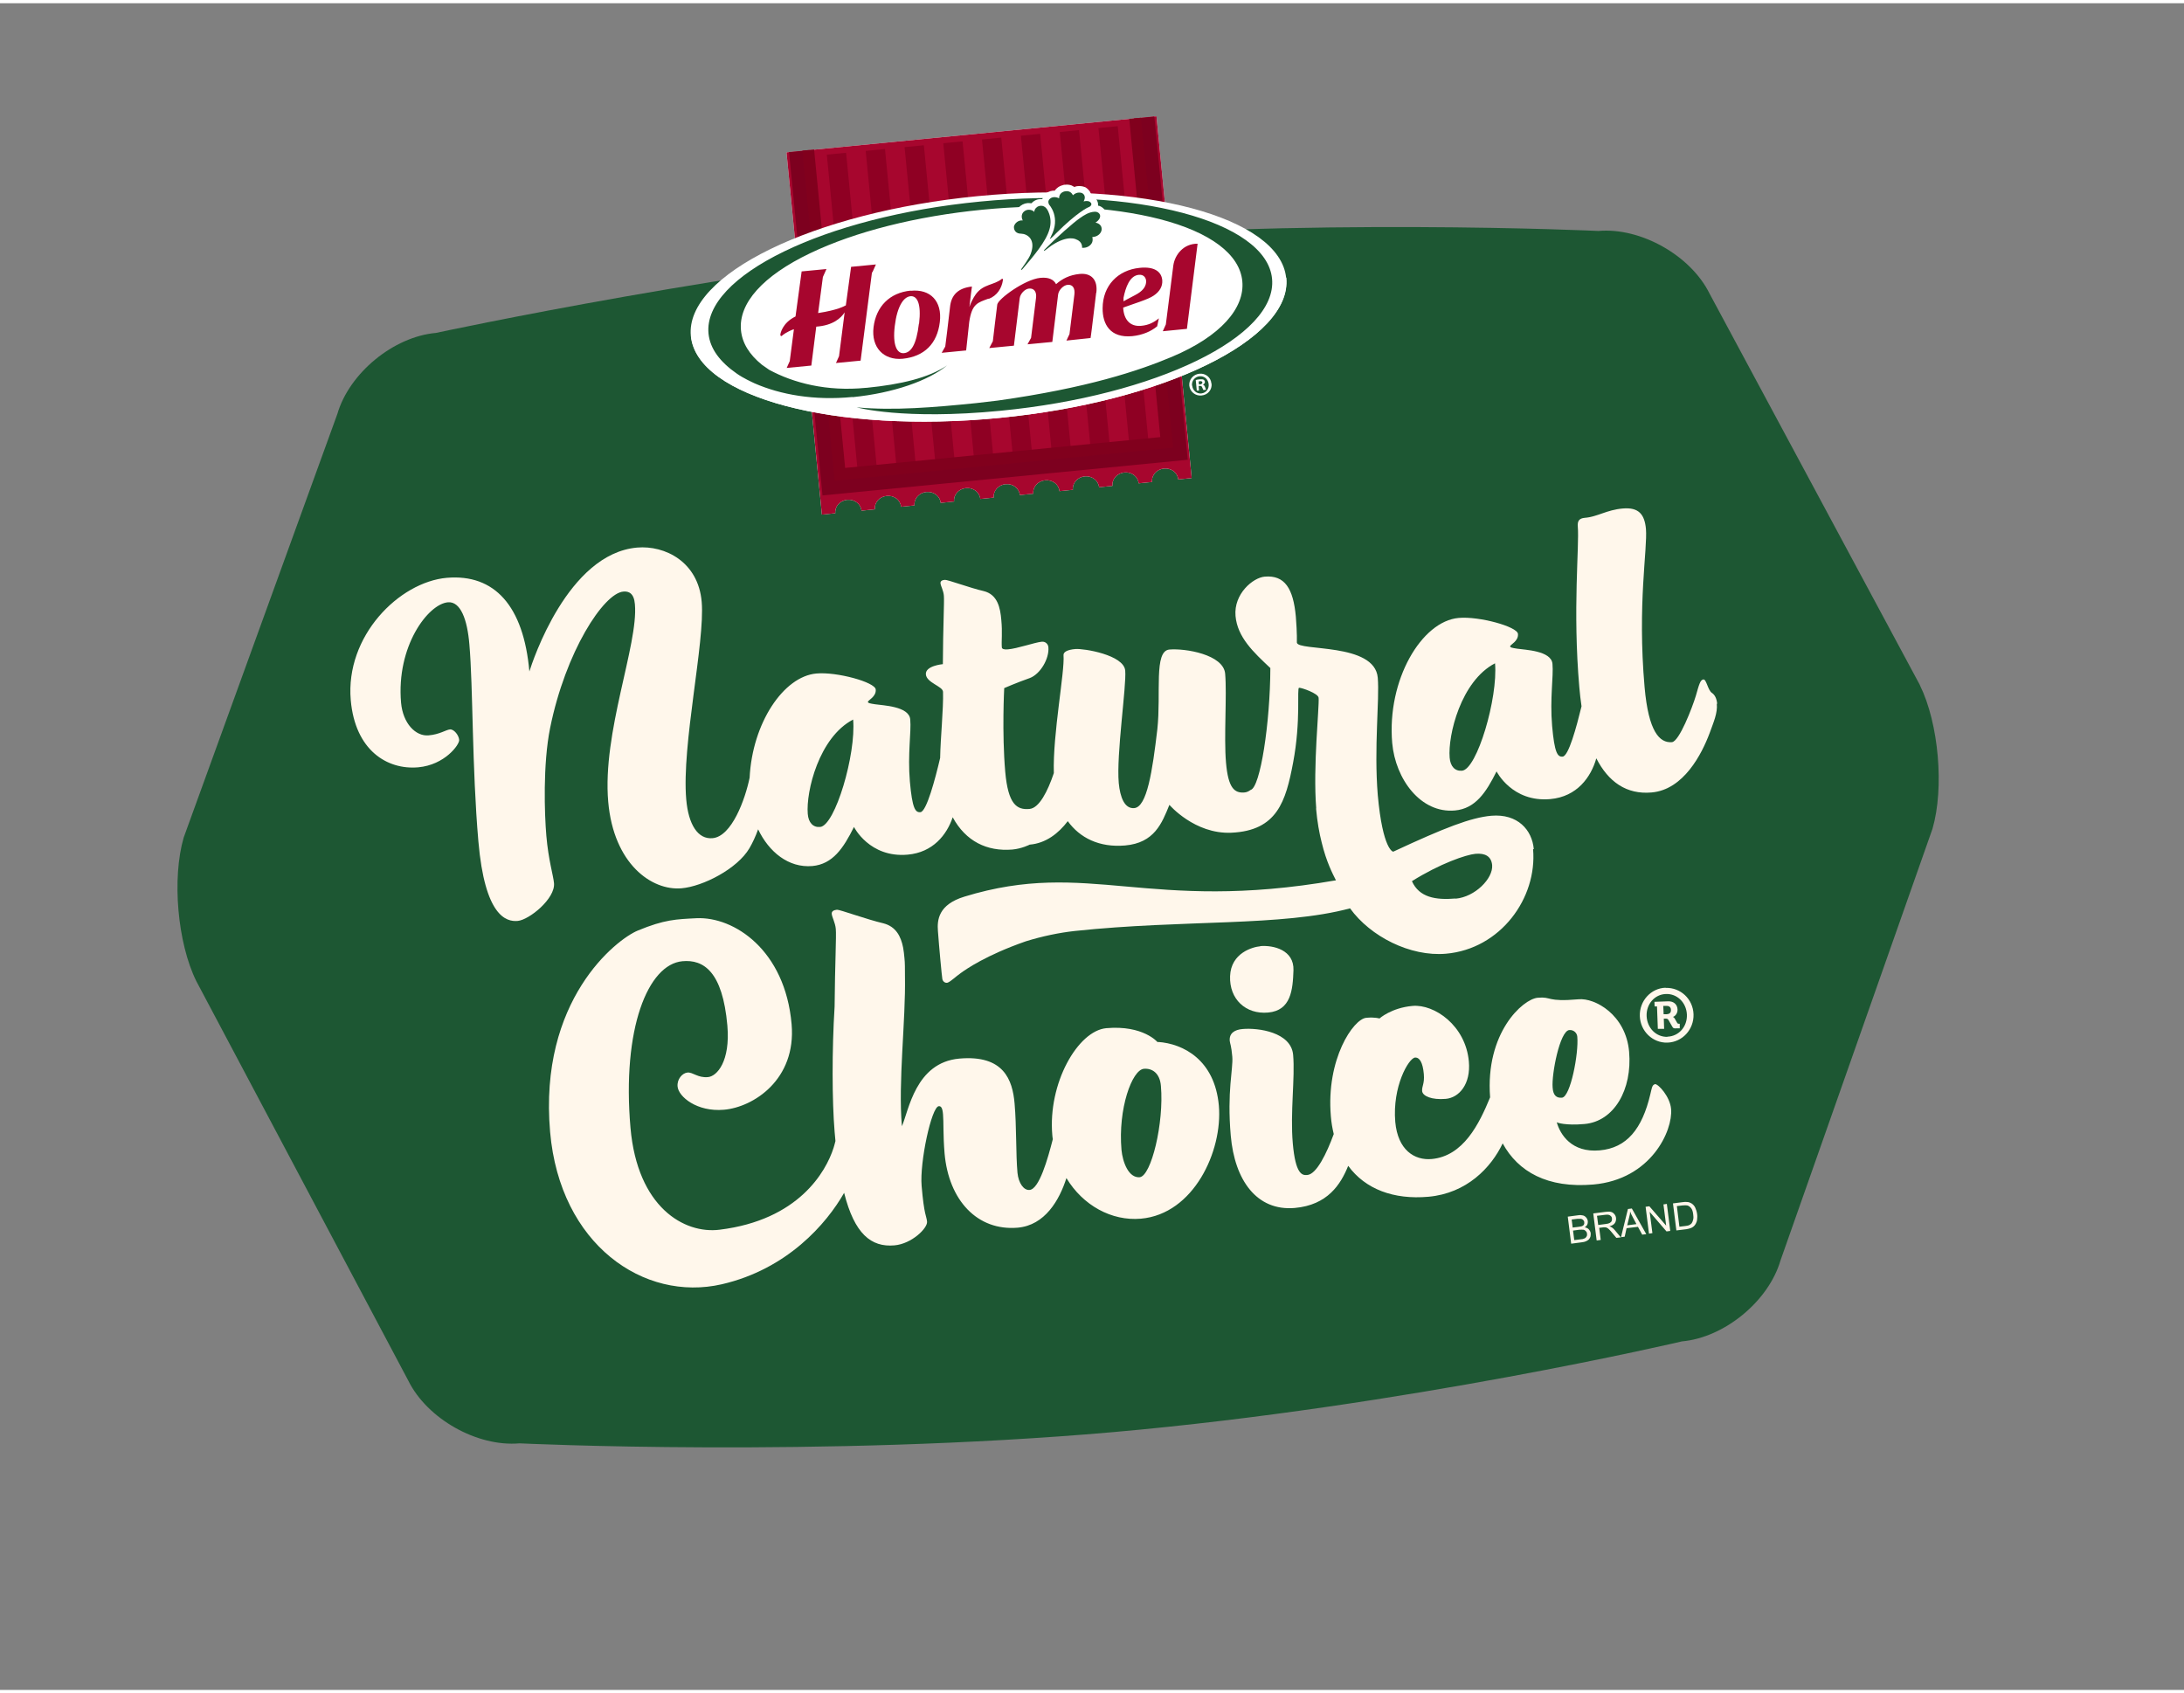 <?xml version="1.0" encoding="UTF-8"?><svg xmlns="http://www.w3.org/2000/svg" width="1.78in" height="1.38in" viewBox="0 0 128.51 99.25"><rect x="0" y="0" width="128.51" height="99.25" fill="#808080" stroke="none"/><g isolation="isolate"><g id="Art_-_Foreground_Graphics"><path d="M112.97,40.12l-12.38-23.04c-1.11-2.24-4.05-3.9-6.54-3.68,0,0-17.28-.82-33.76.63s-34.64,5.37-34.64,5.37c-2.49.22-5.1,2.36-5.8,4.77l-9.04,24.92c-.7,2.4-.37,6.2.74,8.45l12.48,23.52c1.11,2.24,4.05,3.9,6.54,3.68,0,0,17.68.85,34.93-.66,17.24-1.52,33.47-5.34,33.47-5.34,2.49-.22,5.1-2.36,5.8-4.77l8.94-25.39c.7-2.4.37-6.2-.74-8.45Z" fill="#1d5733" stroke-width="0"/><path d="M46.31,8.77l21.74-2.12,2.07,21.29-.79.08c-.04-.4-.41-.68-.84-.64s-.74.39-.7.79l-.79.08c-.04-.4-.41-.68-.84-.64s-.74.39-.7.79l-.79.08c-.04-.4-.42-.68-.84-.64s-.74.39-.7.79l-.79.08c-.04-.4-.41-.68-.84-.64s-.74.39-.7.79l-.79.08c-.04-.4-.41-.68-.84-.64s-.74.4-.7.79l-.79.08c-.04-.4-.41-.68-.84-.64s-.74.39-.7.79l-.79.08c-.04-.4-.41-.68-.84-.64s-.74.39-.7.79l-.79.08c-.04-.4-.41-.68-.84-.64s-.74.39-.7.79l-.79.08c-.04-.4-.41-.68-.84-.64s-.74.4-.7.79l-.79.08-2.08-21.29Z" fill="#fff" stroke-width="0"/><path d="M46.31,8.77l21.74-2.12,2.07,21.29-.79.08c-.04-.4-.41-.68-.84-.64s-.74.39-.7.79l-.79.08c-.04-.4-.41-.68-.84-.64s-.74.39-.7.79l-.79.08c-.04-.4-.42-.68-.84-.64s-.74.39-.7.79l-.79.08c-.04-.4-.41-.68-.84-.64s-.74.39-.7.79l-.79.08c-.04-.4-.41-.68-.84-.64s-.74.4-.7.79l-.79.08c-.04-.4-.41-.68-.84-.64s-.74.39-.7.79l-.79.08c-.04-.4-.41-.68-.84-.64s-.74.39-.7.79l-.79.08c-.04-.4-.41-.68-.84-.64s-.74.39-.7.79l-.79.08c-.04-.4-.41-.68-.84-.64s-.74.4-.7.79l-.79.08-2.08-21.29Z" fill="#a7062e" stroke-width="0"/><rect x="49.55" y="8.81" width="1.14" height="18.53" transform="translate(-1.52 4.95) rotate(-5.57)" fill="#8f0023" stroke-width="0"/><rect x="51.83" y="8.59" width="1.14" height="18.53" transform="translate(-1.48 5.17) rotate(-5.57)" fill="#8f0023" stroke-width="0"/><rect x="54.12" y="8.37" width="1.14" height="18.53" transform="translate(-1.45 5.39) rotate(-5.57)" fill="#8f0023" stroke-width="0"/><rect x="56.4" y="8.14" width="1.14" height="18.53" transform="translate(-1.42 5.61) rotate(-5.57)" fill="#8f0023" stroke-width="0"/><rect x="58.68" y="7.92" width="1.14" height="18.53" transform="translate(-1.39 5.83) rotate(-5.57)" fill="#8f0023" stroke-width="0"/><rect x="60.97" y="7.7" width="1.14" height="18.53" transform="translate(-1.36 6.05) rotate(-5.57)" fill="#8f0023" stroke-width="0"/><rect x="63.25" y="7.48" width="1.14" height="18.53" transform="translate(-1.32 6.27) rotate(-5.57)" fill="#8f0023" stroke-width="0"/><rect x="65.53" y="7.25" width="1.14" height="18.53" transform="translate(-1.29 6.49) rotate(-5.57)" fill="#8f0023" stroke-width="0"/><polyline points="47.03 8.7 48.94 28.3 69.23 26.32 67.32 6.72" fill="none" stroke="#7d001f" stroke-width="1.21"/><polyline points="66.79 6.77 68.65 25.84 49.42 27.72 47.56 8.64" fill="none" stroke="#81001d" stroke-width=".69"/><path d="M47.82,13.96c2.97-.64,6.39-1.17,10.03-1.53,3.67-.36,7.15-.5,10.21-.44-2.58-1.09-6.29-1.57-10.34-1.18s-7.58,1.58-9.9,3.14Z" fill="none" stroke-width="0"/><path d="M58.11,17.22c18.11-1.76,17.58-1.05,17.58-1.05.35,3.6-7.21,7.29-16.88,8.23-9.67.94-17.8-1.21-18.15-4.82,0,0-.7-.6,17.45-2.37Z" fill="#fff" mix-blend-mode="multiply" stroke-width="0"/><path d="M75.68,16.17c.35,3.6-7.21,7.29-16.88,8.23-9.67.94-17.8-1.21-18.15-4.82-.35-3.6,7.2-7.29,16.88-8.23s17.8,1.22,18.15,4.82Z" fill="#fff" stroke-width="0"/><path d="M53.59,16.91c-1.24.12-2.04.93-2.19,2.16-.14,1.18.59,1.95,1.71,1.85,1.29-.13,2.04-.9,2.19-2.16.15-1.23-.56-1.96-1.71-1.84ZM54.07,18.85c-.15,1.29-.48,1.7-.88,1.74s-.68-.45-.54-1.6c.14-1.16.52-1.71.92-1.75s.65.44.51,1.61ZM58.17,17.38c-.64.24-.98.29-1.14,1.38l-.18,1.67-1.44.14.21-.37s.2-1.56.28-2.32c.07-.71.47-1.12,1.29-1.21,0,0-.08.58-.15,1.2.06-.19.22-.53.38-.75.45-.61,1.06-.52,1.53-.9.05-.04.07.03.06.09-.07.45-.32.89-.84,1.09ZM70.47,14.14l-.63,5.02-1.42.14.18-.4s.38-3,.44-3.47c.09-.63.6-1.29,1.43-1.28ZM64.5,17.04l-.25,2.07c-.03.28-.08.59-.08.59l-1.42.15.18-.38.29-2.34c.04-.35-.09-.59-.4-.56-.25.02-.53.31-.56.58l-.34,2.78-1.46.14.21-.38.29-2.34c.05-.35-.1-.59-.41-.56-.25.02-.52.31-.55.58l-.34,2.78-1.45.14.21-.4s.23-1.96.26-2.16c.05-.33,1.62-1.48,2.53-1.57.48-.05.79.09.93.37.38-.33.8-.54,1.38-.6.7-.07,1.08.35.99,1.1ZM68.39,16.31c-.04-.52-.47-.83-1.33-.74-1.29.13-2.17,1.05-2.18,2.37-.01.94.44,1.77,1.74,1.65.6-.06,1.11-.28,1.47-.58l.1-.47c-.29.24-.6.4-1.03.44-.7.07-1.04-.41-1.07-1.07.59-.22,1.48-.48,1.8-.71.37-.25.52-.56.5-.89ZM67.44,16.37c0,.23-.12.49-.5.72-.2.12-.54.28-.83.45,0-.03,0-.05,0-.08v-.13c.12-.6.36-1.3.9-1.35.3-.03.43.19.43.38ZM51.31,15.82l-.67,5.21-1.45.14.18-.4.33-2.58c-.21.33-.68.77-1.67.84l-.29,2.29-1.45.14.18-.4.24-1.84v-.04c-.45.17-.65.34-.69.38-.06.06-.12,0-.1-.09,0,0,.09-.65.89-1.04l.36-2.65,1.46-.14-.21.47-.28,2.12c1.18-.18,1.56-.42,1.6-.44,0,0,.02,0,.03-.01l.31-2.27,1.46-.14-.21.47Z" fill="#a7062e" stroke-width="0"/><path d="M50.16,23.18c2.41-.24,4.47-.97,5.57-1.87-1.08.73-2.72,1.12-4.74,1.32h-.04c-2.3.23-4.27-.29-5.69-1.06l-.43-.3c-.74-.6-1.16-1.28-1.23-2.03-.15-1.59,1.29-3.2,4.07-4.53,2.65-1.27,6.25-2.18,10.13-2.56,3.88-.38,7.58-.18,10.43.55,2.99.77,4.72,2.07,4.87,3.66s-1.29,3.24-4.13,4.44c-1.97.83-5,1.84-10.26,2.58,0,0-1.28.15-1.28.15-2.47.25-4.82.45-7.02.25h0s2.73.76,8.46.2c9.16-.89,16.31-4.37,15.98-7.77s-8.02-5.43-17.18-4.54c-9.16.89-16.31,4.37-15.98,7.77.09.89.68,1.67,1.66,2.35.4.28.87.49,1.06.58,1.51.66,3.5,1.02,5.74.8h.02Z" fill="#1d5733" stroke-width="0"/><path d="M61.3,14.95c.06.03.14.05.22.04.09-.01.18-.05.27-.12h0s0,0,0,0c.14-.11.25-.19.33-.25h0s0,0,0,0c.38-.25.64-.33.82-.35.1-.01.16,0,.2,0,.02,0,.03,0,.04.01h-.01s0,0,0,0h0s0,0,0,0h0s0,0,0,0h0s.02.01.02.01h.02s.02.01.02.01h0s.06.03.07.04v.02s0,0,0,0h0s0,0,0,0l-.02.21-.02.19.19.02.2.02h0s0,0,0,0c.08,0,.15,0,.22,0,.19-.02.35-.09.48-.19.13-.1.23-.22.28-.36h0c.02-.05.03-.1.04-.15.17-.07.29-.17.38-.28.11-.14.16-.28.17-.4h0s0-.09,0-.14h0s0-.04,0-.06c-.02-.13-.06-.26-.15-.37h0c.05-.13.07-.24.06-.33v-.05c-.01-.05-.02-.09-.03-.12-.05-.15-.15-.28-.28-.36-.06-.04-.13-.07-.21-.08,0-.03,0-.05,0-.08h0s0,0,0,0c0-.01,0-.03,0-.04-.03-.21-.17-.39-.38-.48,0,0-.01,0-.01,0,0,0,0-.01,0-.02h0c-.02-.06-.05-.14-.1-.23-.06-.08-.14-.16-.25-.23h0s-.01,0-.01,0h0s-.01-.01-.01-.01h-.01c-.11-.05-.25-.07-.42-.06-.06,0-.13.02-.2.05-.05-.03-.11-.06-.17-.09-.11-.04-.24-.06-.39-.04-.03,0-.05,0-.08.01h0c-.09.02-.2.06-.31.13-.07.05-.15.12-.21.21-.04,0-.08,0-.12,0-.18.02-.38.11-.52.29h0s0,0,0,0h-.01s0,.03,0,.03h0s0,0,0,0c-.03.05-.06.11-.08.18-.06,0-.11,0-.16,0-.06,0-.12.02-.16.03h0c-.07.02-.14.06-.21.11-.04.03-.07.06-.11.1-.04,0-.08-.01-.12-.01h0s-.08,0-.12,0c-.2.02-.38.12-.52.27-.05.06-.1.13-.14.22-.03.06-.04.14-.05.22-.1.05-.19.12-.26.21-.1.12-.17.26-.2.41h0s0,0,0,0h0s0,.02,0,.02v.02s0,.02,0,.02v.02s0,0,0,0h0s0,.02,0,.04h0s0,0,0,0c0,.02,0,.05,0,.07.03.2.12.37.26.49.15.12.34.19.55.2h0s.08.01.13.03c.04.02.08.05.1.09.02.03.03.06.04.11,0,.01,0,.02,0,.03,0,.09-.02.22-.08.38h0s0-.02,0-.02l-.02.03s0,0,0-.01h0s0,.03,0,.03c0,0,0,0,0,0v.02s0,0,0,0h0s-.03.06-.06.11c-.1.18-.28.43-.36.54h0s0,0,0,0l-.08.11.02-.04c-.08.09-.11.22-.1.33.01.09.06.19.13.26h0c.09.08.21.13.34.11.1-.01.2-.06.28-.15h0s0,0,0,0h0s.03-.04.03-.04h0s0,0,0,0c.26-.31.54-.63.79-.96" fill="#fff" stroke-width="0"/><path d="M60.15,15.66c-.05.05-.09.03-.06-.01.04-.06.46-.63.55-.88.34-.87-.19-1.2-.55-1.21-.3,0-.43-.18-.43-.4.03-.21.26-.41.52-.38-.15-.29.03-.48.03-.48.2-.23.53-.16.65-.02,0-.19.18-.32.26-.34.17-.05.45-.06.62.46.11.33.09.65.01.91-.2.71-.94,1.58-1.6,2.35Z" fill="#1d5733" stroke-width="0"/><path d="M61.52,14.52c.13-.1.25-.19.35-.26.99-.66,1.46-.36,1.46-.36.39.14.34.49.34.49.33.03.53-.17.59-.31.07-.18.01-.32.01-.32.51-.04.55-.42.55-.42.04-.38-.36-.43-.36-.43.48-.32.25-.67-.07-.64-.32.02-.6.2-.84.37-.37.25-1.39,1.15-2.08,1.85-.08.09-.06.11.04.04Z" fill="#1d5733" stroke-width="0"/><path d="M64.04,12.01c.07-.03.14-.07.17-.14.04-.1-.06-.18-.13-.21,0,0-.12-.05-.32,0,0,0,.21-.32-.09-.49,0,0-.28-.12-.54.13,0,0-.11-.31-.48-.23,0,0-.34.06-.33.41,0,0-.37-.21-.6.09-.06.1-.03.19.01.28,0,0,.71.75.11,1.87v.02c-.09.13-.09.18.07.03.12-.11.23-.23.23-.23,1.26-1.26,1.89-1.53,1.89-1.53Z" fill="#1d5733" stroke-width="0"/><path d="M71.29,22.38c.04.36-.22.67-.59.7-.36.04-.68-.22-.72-.58-.03-.35.23-.66.59-.7.37-.04.68.22.71.57ZM70.15,22.5c.03.28.26.49.54.46.28-.03.46-.27.43-.55-.03-.28-.25-.49-.54-.46-.28.03-.47.28-.44.55ZM70.57,22.79h-.15s-.06-.62-.06-.62c.06-.02.14-.03.24-.04.12-.01.18,0,.22.02.04.02.07.07.08.13,0,.07-.04.13-.12.16h0c.06.02.1.07.13.15.03.09.04.13.06.15l-.16.02s-.04-.08-.07-.15c-.02-.07-.06-.1-.14-.09h-.07s.02.26.02.26ZM70.54,22.43h.07c.08-.01.14-.05.14-.11,0-.06-.05-.09-.14-.08-.04,0-.07.01-.08.02l.02.18Z" fill="#fff" stroke-width="0"/><path d="M97.38,63.61c-.18.02-.2.32-.27.58-.48,2.05-1.39,3.17-2.98,3.31-1.66.15-2.33-.94-2.53-1.66,0,.03.52.21,1.63.11,1.75-.15,2.82-2.03,2.63-4.25-.19-2.19-2.02-3.18-2.97-3.09-1.91.17-1.57-.17-2.41-.09-.88.08-3.09,2.07-2.8,5.86-.64,1.56-1.57,3.46-3.44,3.63-1.02.09-1.99-.54-2.14-2.18-.18-2.09.79-3.75,1.16-3.79.27-.02.46.29.52.97.05.58-.12.7-.1,1,.03.3.57.53,1.39.46.79-.07,1.48-.87,1.36-2.2-.19-2.12-2.03-3.38-3.31-3.27-1.25.11-1.95.74-1.95.74,0,0-.26-.09-.78-.04-.75.07-2.37,2.42-2.08,5.8.03.37.09.71.17,1.04-.41,1.12-1.01,2.37-1.56,2.41-.3.03-.69-.04-.85-1.86-.16-1.82.14-3.85.02-5.21-.12-1.34-2.06-1.6-2.97-1.52-.48.04-.8.25-.76.7.02.18.09.25.15.93.06.71-.32,2.03-.09,4.65.23,2.62,1.53,4.44,3.76,4.25,1.94-.17,2.71-1.39,3.15-2.48,1.01,1.38,2.68,2,4.72,1.82,2.25-.2,3.69-1.71,4.37-3.14.91,1.67,2.64,2.65,5.33,2.42,3.41-.3,4.69-3.18,4.58-4.44-.06-.73-.75-1.48-.95-1.47ZM91.36,63.81c-.07-.78.42-3.34.98-3.39.25-.02.45.16.47.39.09.98-.4,3.54-.9,3.59-.32.03-.52-.13-.55-.59Z" fill="#fff7eb" stroke-width="0"/><path d="M101.04,41.21c-.03-.3-.14-.52-.31-.63-.24-.16-.32-.81-.5-.79-.18.02-.25.28-.44.95-.21.7-.98,2.7-1.41,2.74-.73.06-1.38-.62-1.61-3.24-.43-4.89.18-8.12.08-9.31-.08-.86-.43-1.28-1.36-1.2-.95.08-1.49.49-2.24.55-.32.03-.44.17-.41.52.1,1.11-.31,4.88.09,9.45.03.39.08.76.13,1.12-.3,1.23-.76,2.93-1.11,2.96-.3.03-.48-.21-.62-1.8-.14-1.64.09-2.91.02-3.66-.07-.78-1.63-.82-2.07-.89-.32-.05-.42-.07-.42-.14,0-.1.5-.3.46-.73-.04-.43-2.29-1.05-3.49-.94-2.18.19-4.23,3.65-3.91,7.36.19,2.12,1.67,4.15,3.69,3.97,1.2-.11,1.83-1.05,2.45-2.3,0,0,.91,1.83,3.16,1.63,1.58-.14,2.4-1.3,2.71-2.4.71,1.39,1.78,2.14,3.25,2.01,1.89-.16,2.96-2.27,3.42-3.5.24-.66.47-1.18.42-1.71ZM86.03,45.16c-.41.04-.69-.25-.73-.77-.11-1.31.66-4.51,2.67-5.55.18,2.04-1.06,6.24-1.94,6.32Z" fill="#fff7eb" stroke-width="0"/><path d="M74.16,55.49c-.45.04-1.73.39-1.78,1.76-.05,1.35.92,2.26,2.24,2.14,1.34-.12,1.45-1.32,1.49-2.49.04-1.19-1.17-1.48-1.95-1.42Z" fill="#fff7eb" stroke-width="0"/><path d="M68.12,61.14s-.84-1.02-3.02-.83c-1.68.15-3.45,3.25-3.18,6.3,0,.08.02.15.03.23-.3,1.17-.8,2.94-1.37,2.99-.34.03-.65-.4-.71-1.01-.1-1.11-.05-2.71-.17-4.08-.12-1.39-.64-2.87-3.25-2.64-2.59.23-2.98,3.08-3.38,3.98-.23-2.61.23-6.19.18-8.84,0-.41,0-.8-.03-1.05-.02-.21-.04-.43-.08-.63-.13-.65-.42-1.23-1.16-1.42-.95-.22-2.57-.81-2.73-.8-.19.02-.32.09-.31.24.02.21.21.53.24.89.04.41-.05,2.09-.07,4.57-.16,2.57-.15,5.55,0,7.36.02.19.03.37.05.55-.03.13-.07.26-.11.4-.45,1.41-2.06,4.25-6.71,4.82-2.08.26-4.83-1.32-5.24-5.99-.51-5.85,1.03-9.63,3.06-9.81,1.23-.11,2.36.59,2.64,3.79.18,2.1-.61,2.99-1.15,3.03-.59.05-.87-.29-1.19-.27-.32.03-.63.4-.59.82.05.6,1.14,1.51,2.73,1.37,1.73-.15,4.26-1.77,3.98-5.03-.38-4.38-3.4-6.34-5.59-6.24-1.19.06-1.88.07-3.47.73-1.25.52-5.83,4.08-5.15,11.85.58,6.63,5.52,10.01,10.1,8.96,3.86-.89,6.17-3.57,7.2-5.38.61,2.42,1.59,3.21,2.96,3.09,1.02-.09,1.95-1.01,1.92-1.39-.03-.35-.17-.34-.32-2.11-.12-1.39.58-4.65,1.01-4.69.14-.01.22.11.25.49.04.43,0,1.22.09,2.28.24,2.77,1.93,4.58,4.3,4.38,1.61-.14,2.46-1.63,2.87-2.92.97,1.61,2.66,2.54,4.38,2.39,3.11-.27,4.82-3.98,4.59-6.65-.24-2.7-2.1-3.65-3.58-3.75ZM67.07,69.08c-.66.06-1.01-.88-1.08-1.61-.21-2.42.62-4.71,1.32-4.77.48-.04.94.25,1,1.01.19,2.17-.57,5.31-1.25,5.37Z" fill="#fff7eb" stroke-width="0"/><path d="M90.25,49.77c-.1-1.12-.94-2.09-2.5-1.96-1.21.11-2.73.7-5.76,2.11-.02.03-.63-.11-.92-3.33h0c-.23-2.82.11-5.57,0-6.9-.18-2.09-4.71-1.54-4.76-2.07,0,0,.02-.54-.06-1.52-.15-1.66-.65-2.46-1.83-2.36-.7.06-1.83,1.02-1.72,2.31.11,1.26,1.06,2.14,2.05,3.07-.01,3.21-.59,7.03-1.16,7.17-.12.09-.24.14-.36.15-.59.05-.96-.25-1.09-1.76-.13-1.51.06-3.97-.05-5.23-.1-1.13-2.35-1.5-3.28-1.42-.93.08-.48,2.58-.71,4.69-.29,2.47-.61,4.58-1.36,4.64-.57.05-.83-.64-.91-1.47-.15-1.69.46-5.71.38-6.62-.08-.93-2.45-1.31-2.93-1.27-.5.04-.72.19-.7.37.08.97-.64,4.63-.57,6.93-.36,1.07-.86,2.06-1.43,2.11-.75.07-1.26-.27-1.43-2.19-.2-2.3-.06-4.92-.06-4.92,0,0,.73-.32,1.5-.59.62-.23,1.16-1.14,1.1-1.82-.02-.2-.19-.34-.39-.32-.41.04-1.45.41-2,.45-.2.02-.35-.02-.35-.12-.03-.38.04-.87-.03-1.6-.06-.73-.22-1.51-1.04-1.71-.79-.18-2.14-.68-2.28-.66-.16.01-.27.07-.26.2.02.18.18.44.2.74.03.35-.05,1.83-.06,4.02,0,0-1.04.09-1,.6.04.5,1,.7,1.01,1.03.03.99-.15,2.71-.17,3.89-.29,1.24-.8,3.16-1.16,3.19-.3.03-.48-.21-.62-1.8-.14-1.64.09-2.91.02-3.66-.07-.78-1.63-.82-2.07-.89-.32-.05-.42-.07-.42-.14,0-.1.5-.3.46-.73-.04-.43-2.29-1.05-3.49-.94-1.94.17-3.77,2.92-3.93,6.13-.26,1.27-1.05,3.46-2.18,3.56-.86.08-1.42-.79-1.55-2.28-.28-3.2,1.11-9.25.91-11.62s-2.17-3.34-3.8-3.2c-4.09.36-6.16,6.72-6.34,7.29-.34-3.86-2.05-5.75-4.86-5.51-2.8.25-5.98,3.42-5.65,7.2.26,2.95,2.14,4.11,3.97,3.95,1.56-.14,2.43-1.33,2.41-1.61-.02-.28-.31-.64-.54-.62-.23.02-.62.3-1.26.35-.76.07-1.51-.7-1.62-1.92-.29-3.32,1.59-5.81,2.76-5.91.74-.06,1.14,1.01,1.26,2.48.22,2.52.15,7.2.53,11.59.38,4.39,1.63,4.74,2.31,4.68.68-.06,2.22-1.31,2.14-2.22-.04-.45-.33-1.37-.45-2.78-.11-1.26-.21-4.22.22-6.35.91-4.5,3.15-7.93,4.31-8.03.32-.03.63.1.68.75.21,2.37-1.93,7.54-1.57,11.62.32,3.66,2.56,5.24,4.31,5.09,1.27-.11,3.29-1.15,4-2.36.18-.31.36-.69.51-1.11.63,1.32,1.78,2.28,3.19,2.16,1.2-.11,1.83-1.05,2.45-2.3,0,0,.91,1.83,3.16,1.63,1.48-.13,2.3-1.16,2.65-2.2.77,1.42,2.02,2.02,3.5,1.9.57-.05,1.03-.29,1.03-.29.96-.08,1.7-.67,2.24-1.38.71.98,1.85,1.56,3.37,1.43,1.73-.15,2.17-1.31,2.61-2.39,0,0,1.48,1.73,3.64,1.64,2.7-.12,3.21-1.84,3.64-4.13.47-2.48.21-4.39.35-4.4.14-.01,1.13.33,1.15.59.05.52-.34,4.06-.14,6.51h-.01c.07.79.19,1.45.33,2,.28,1.16.65,1.85.84,2.23-11.1,1.93-14.54-1.28-21.86.96-1.54.47-1.61,1.38-1.56,2.02.07.97.23,2.67.26,2.83s.2.27.34.2c.19-.09.42-.32.74-.55s1.48-1.05,3.83-1.87c.97-.3,1.97-.51,2.9-.61,6.41-.68,12.15-.25,16.18-1.33,1.2,1.66,3.54,2.85,5.64,2.67,3.22-.28,5.38-3.28,5.13-6.15ZM48.26,48.47c-.41.04-.69-.25-.73-.77-.11-1.31.66-4.51,2.67-5.55.18,2.04-1.06,6.24-1.94,6.32ZM85.65,52.68c-1.17.1-2.14-.06-2.57-1.02,1.66-1.04,3.19-1.56,3.74-1.61.57-.05.93.15.98.66.07.79-1.01,1.88-2.15,1.98Z" fill="#fff7eb" stroke-width="0"/><path d="M98.01,57.94c.88-.03,1.61.66,1.64,1.55.03.89-.65,1.64-1.53,1.67-.87.03-1.6-.67-1.63-1.56-.03-.89.65-1.64,1.51-1.67ZM98.11,60.81c.68-.02,1.18-.6,1.15-1.3-.03-.7-.57-1.24-1.24-1.21-.66.02-1.16.6-1.13,1.3.03.7.56,1.24,1.23,1.22ZM97.5,59.03h-.14s-.01-.27-.01-.27l.81-.03c.32-.01.54.18.55.49,0,.25-.16.39-.27.43h0s.06.02.1.09l.15.26c.03.05.07.05.1.05h.05s0,.27,0,.27h-.21c-.12.01-.18,0-.23-.1l-.23-.4c-.04-.06-.09-.07-.15-.07h-.12s.02.6.02.6h-.37s-.05-1.33-.05-1.33ZM98.1,59.48c.15,0,.23-.1.22-.25,0-.15-.1-.23-.24-.23h-.21s.02.49.02.49h.21Z" fill="#fff7eb" stroke-width="0"/><path d="M92.45,72.99l-.2-1.59.6-.08c.12-.02.22-.01.3.01s.14.07.19.13.08.13.09.2c0,.07,0,.13-.03.2s-.08.12-.15.17c.1.02.18.05.24.12s.1.14.11.23c0,.07,0,.15-.02.21s-.06.12-.1.16-.1.07-.16.1-.15.05-.25.06l-.61.08ZM92.55,72.04l.34-.04c.09-.01.16-.03.2-.04.05-.02.09-.05.11-.09s.03-.09.02-.14c0-.05-.03-.1-.06-.13s-.07-.06-.12-.07-.13,0-.24,0l-.32.04.06.48ZM92.64,72.78l.4-.05c.07,0,.12-.02.14-.03.05-.01.09-.03.12-.06s.05-.06.07-.1.02-.09.01-.14c0-.06-.03-.11-.07-.15s-.08-.07-.14-.08-.13,0-.24,0l-.37.05.07.55Z" fill="#fff7eb" stroke-width="0"/><path d="M93.95,72.8l-.2-1.59.71-.09c.14-.02.25-.02.33,0s.14.06.2.13.09.14.1.23c.01.11-.01.21-.07.3s-.17.15-.32.19c.06.02.1.04.14.06.07.05.14.11.2.19l.33.4-.26.03-.25-.3c-.07-.09-.13-.15-.18-.2s-.09-.08-.12-.09c-.03-.02-.07-.03-.1-.03-.02,0-.06,0-.12,0l-.24.03.09.71-.21.03ZM94.05,71.89l.45-.06c.1-.01.17-.03.22-.06s.09-.06.11-.11.03-.1.02-.15c0-.08-.04-.13-.11-.18s-.15-.05-.27-.04l-.5.06.07.53Z" fill="#fff7eb" stroke-width="0"/><path d="M95.38,72.62l.41-1.67.23-.03.85,1.51-.24.03-.25-.46-.67.08-.11.5-.22.03ZM95.75,71.91l.54-.07-.22-.42c-.07-.13-.12-.23-.15-.32,0,.1-.02.21-.05.31l-.12.49Z" fill="#fff7eb" stroke-width="0"/><path d="M97.03,72.41l-.2-1.59.22-.03.99,1.14-.16-1.25.2-.03.2,1.59-.22.03-.99-1.15.16,1.25-.2.03Z" fill="#fff7eb" stroke-width="0"/><path d="M98.64,72.21l-.2-1.59.55-.07c.12-.02.22-.02.29-.01.09,0,.18.04.25.08.09.06.17.14.22.25s.09.23.11.37c.02.12.01.23,0,.33s-.04.18-.08.25-.08.12-.13.16-.11.08-.18.1-.16.05-.25.06l-.57.07ZM98.83,71.99l.34-.04c.1-.01.19-.03.24-.06s.1-.06.13-.1c.04-.06.07-.13.09-.22s.02-.19,0-.31c-.02-.17-.06-.29-.13-.37s-.14-.13-.22-.15c-.06-.01-.15-.01-.28,0l-.33.04.15,1.22Z" fill="#fff7eb" stroke-width="0"/></g></g></svg>